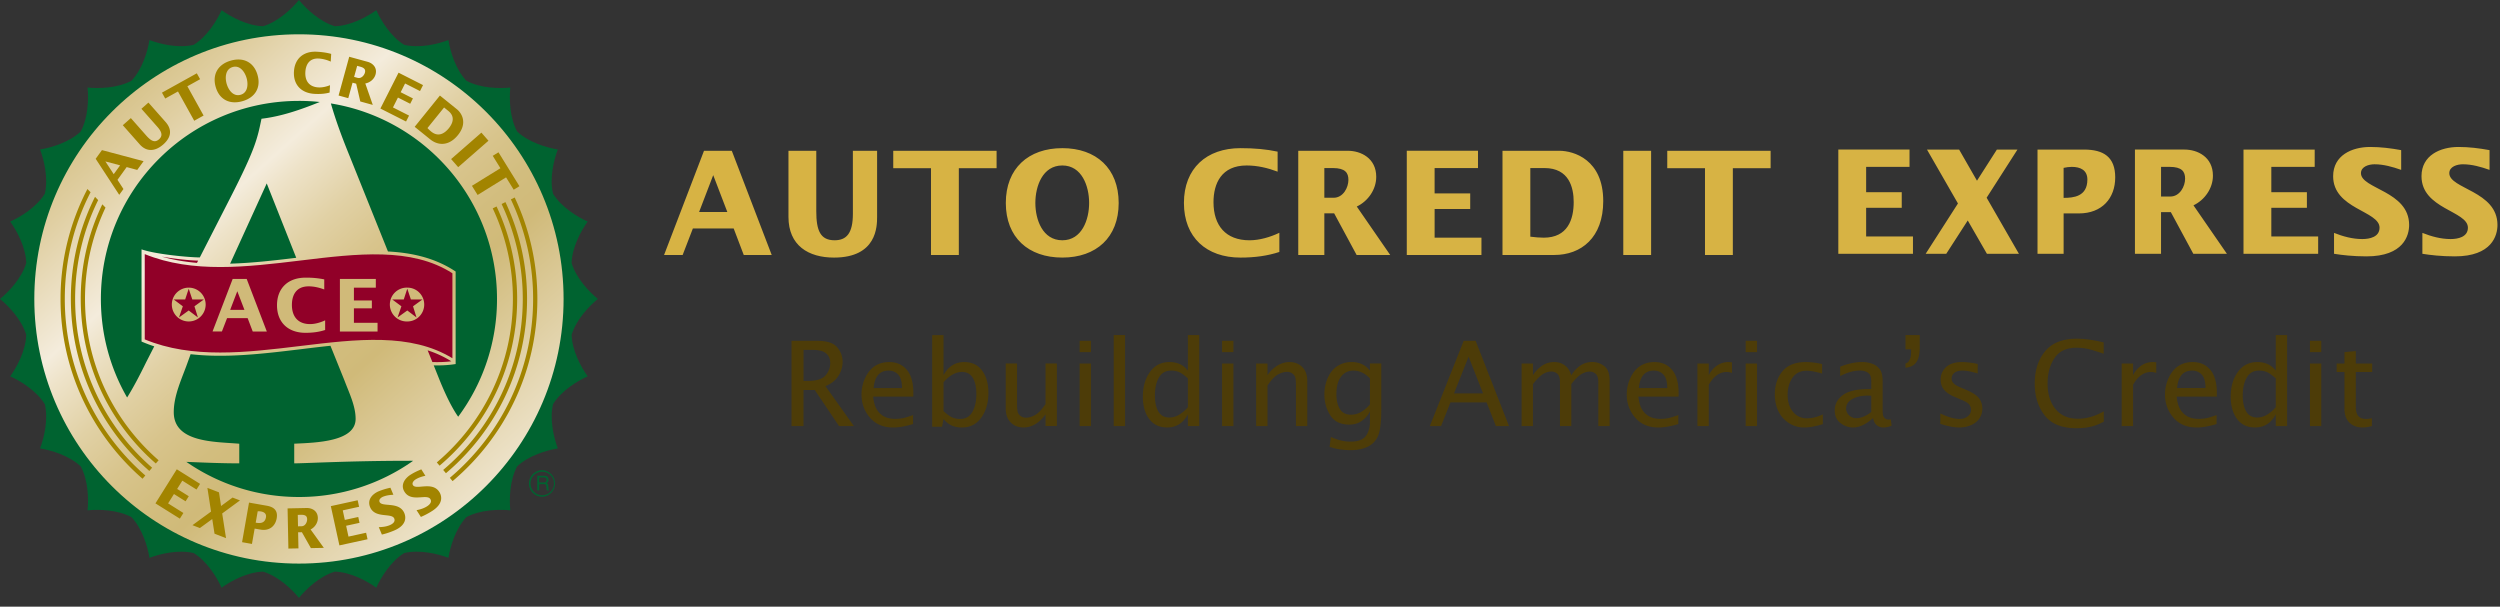 <svg width="239" height="58" fill="none" xmlns="http://www.w3.org/2000/svg"><rect width="100%" height="100%" fill="#333333" stroke="none"/><g clip-path="url(#clip0_1079_36965)"><path d="M28.578 54.337c14.226 0 25.759-11.533 25.759-25.759S42.804 2.82 28.578 2.82C14.353 2.82 2.82 14.352 2.82 28.578c0 14.226 11.533 25.759 25.758 25.759z" fill="url(#paint0_linear_1079_36965)"/><path d="M35.974.974c.437.975 1.376 2.518 2.665 3.312 1.472.35 3.23-.076 4.23-.457.166 1.054.676 2.79 1.715 3.889 1.331.719 3.14.763 4.202.652-.11 1.062-.067 2.87.652 4.201 1.1 1.04 2.837 1.55 3.888 1.718-.379.997-.808 2.755-.456 4.227.793 1.287 2.337 2.233 3.313 2.665-.627.865-1.493 2.452-1.539 3.964.435 1.451 1.683 2.762 2.51 3.433-.827.675-2.075 1.982-2.508 3.432.044 1.512.91 3.103 1.537 3.967-.976.434-2.52 1.374-3.312 2.662-.35 1.473.08 3.233.459 4.23-1.054.168-2.79.678-3.89 1.717-.72 1.33-.763 3.141-.653 4.202-1.062-.11-2.866-.067-4.2.65-1.04 1.101-1.551 2.839-1.718 3.89-.999-.38-2.755-.808-4.225-.458-1.291.794-2.233 2.34-2.67 3.314-.863-.625-2.449-1.493-3.961-1.537-1.452.432-2.762 1.684-3.433 2.51-.673-.828-1.982-2.076-3.43-2.51-1.514.042-3.104.91-3.967 1.537-.436-.975-1.376-2.518-2.665-3.312-1.471-.35-3.232.076-4.227.457-.17-1.052-.678-2.79-1.719-3.887-1.331-.721-3.141-.764-4.2-.654.11-1.06.067-2.87-.652-4.2-1.1-1.04-2.836-1.551-3.89-1.72.38-.996.808-2.753.458-4.225-.793-1.288-2.34-2.232-3.312-2.666.624-.863 1.492-2.454 1.534-3.965C2.076 30.56.827 29.252 0 28.58c.827-.673 2.076-1.982 2.51-3.432-.043-1.512-.91-3.102-1.535-3.966.973-.434 2.517-1.376 3.311-2.664.35-1.472-.076-3.233-.456-4.228 1.053-.168 2.788-.678 3.888-1.718.717-1.331.763-3.141.652-4.202 1.061.11 2.868.068 4.2-.652 1.04-1.1 1.55-2.836 1.72-3.889.996.38 2.754.808 4.225.458 1.29-.794 2.233-2.34 2.667-3.313.863.625 2.454 1.493 3.967 1.535 1.448-.433 2.758-1.681 3.43-2.508.672.827 1.983 2.075 3.433 2.508 1.513-.042 3.1-.91 3.962-1.535zM28.58 3.279c-13.973 0-25.3 11.328-25.3 25.3 0 13.974 11.328 25.3 25.3 25.3 13.973 0 25.299-11.327 25.299-25.3 0-13.972-11.327-25.3-25.3-25.3z" fill="#006330"/><path d="M33.382 14.814l3.707 9.227c2.344.123 4.51.634 6.4 1.87l.07.044v8.847c-.702.113-1.424.145-2.095.126l.582 1.456c.616 1.499 1.173 2.617 1.756 3.456a18.852 18.852 0 003.712-11.263c0-9.418-6.877-17.229-15.882-18.688.47 1.635 1.041 3.18 1.75 4.925z" fill="#006330"/><path d="M18.942 24.915c-.832-.013-2.236-.17-3.475-.38 1.09.31 2.216.496 3.364.596l.11-.216zM43.15 34.54a10.263 10.263 0 00-2.266-1.047l.451 1.117c.579.021 1.202.005 1.815-.07z" fill="#910028"/><path d="M39.14 44.05c-5.59 0-10.006.247-11.012.247v-1.88c2.124-.097 5.869-.198 5.869-2.373 0-1.237-.615-2.474-1.062-3.66l-1.343-3.328c-.95.098-1.912.215-2.888.335-3.505.422-7.09.858-10.48.47l-.27.744c-.559 1.582-1.342 3.165-1.342 4.798 0 2.92 3.913 2.819 6.262 3.017v1.877c-1.686 0-3.374-.074-5.059-.142a18.833 18.833 0 0010.766 3.358 18.85 18.85 0 0010.916-3.462c-.123-.002-.243-.002-.357-.002zM13.985 34.602l.762-1.49a14.432 14.432 0 01-1.124-.42l-.092-.04v-8.814c1.285.455 4.395.762 5.57.773l2.935-5.74c2.403-4.7 2.571-5.64 2.962-7.519 1.834-.213 3.667-.832 5.572-1.602a18.92 18.92 0 00-1.99-.104c-10.457 0-18.935 8.476-18.935 18.934 0 3.43.91 6.648 2.507 9.422.592-.95 1.185-2.075 1.833-3.4zM22.002 25.206c2.09-.06 4.217-.307 6.318-.561l-2.82-7.11-3.498 7.67z" fill="#006330"/><path d="M13.837 24.293c4.565 1.86 9.8 1.229 14.867.615 5.471-.664 10.64-1.29 14.547 1.217v8.125c-3.98-2.445-9.131-1.83-14.583-1.168-5.072.616-10.312 1.248-14.83-.638v-8.151z" fill="#910028"/><path d="M42.368 44.926l.263.314c4.74-4.004 7.756-9.986 7.756-16.66a21.69 21.69 0 00-2.068-9.259l-.366.182a21.248 21.248 0 012.024 9.078c-.001 6.547-2.96 12.419-7.609 16.345z" fill="#A28400"/><path d="M41.758 44.207l.265.311c4.532-3.829 7.417-9.553 7.417-15.938 0-3.158-.709-6.153-1.968-8.84l-.368.18a20.322 20.322 0 011.928 8.66c-.001 6.259-2.83 11.87-7.274 15.627z" fill="#A28400"/><path d="M43.004 45.68l.263.315c4.955-4.185 8.105-10.438 8.105-17.416a22.67 22.67 0 00-2.168-9.698l-.366.181a22.24 22.24 0 012.127 9.517c-.001 6.85-3.097 12.991-7.96 17.101zM14.894 44.308l.269-.307c-4.31-3.752-7.036-9.277-7.036-15.424 0-3.121.705-6.08 1.96-8.73l-.305-.313a20.745 20.745 0 00-2.064 9.043c0 6.27 2.783 11.905 7.176 15.731z" fill="#A28400"/><path d="M13.626 45.768l.268-.312c-4.714-4.105-7.699-10.148-7.699-16.88 0-3.67.888-7.138 2.463-10.198l-.3-.309a22.669 22.669 0 00-2.571 10.507c-.001 6.854 3.038 13.01 7.839 17.192z" fill="#A28400"/><path d="M14.275 45.023l.267-.31c-4.507-3.924-7.36-9.703-7.36-16.135 0-3.39.793-6.598 2.203-9.448l-.301-.311a21.656 21.656 0 00-2.31 9.76c0 6.554 2.907 12.443 7.5 16.444zM10.871 16.651l-.797-1.218 1.408.375-.61.843zm.527 1.975l.403-.555-.57-.878.878-1.22 1.01.272.606-.836-3.979-1.058-.6.83 2.252 3.445zM12.509 11.291l1.474 1.67c.479.541.827.702 1.217.358.334-.296.33-.646-.143-1.18l-1.537-1.74.67-.591 1.615 1.826c.225.258.987 1.128-.199 2.177-.71.626-1.555.777-2.251-.012L11.74 11.97l.769-.679zM17.015 8.744l-1.219.675-.313-.562 3.332-1.849.314.564-1.217.676 1.551 2.797-.896.498-1.552-2.8zM21.668 8.01c-.17-.593-.124-1.402.577-1.602.695-.198 1.16.465 1.33 1.058.169.593.121 1.397-.573 1.595-.701.199-1.166-.458-1.334-1.05zm-1.049.299c.35 1.226 1.355 1.708 2.557 1.365 1.2-.342 1.795-1.281 1.444-2.507-.349-1.225-1.35-1.715-2.552-1.372-1.2.342-1.798 1.287-1.449 2.514zM31.618 5.89a3.287 3.287 0 00-1.13-.294c-.927-.053-1.256.595-1.296 1.285-.05.859.37 1.425 1.245 1.476.366.02.77-.073 1.113-.213l-.04.705c-.44.119-.913.155-1.445.125-1.245-.071-2.036-.856-1.964-2.13.073-1.274.95-1.969 2.197-1.898.51.029.948.092 1.363.207l-.043.737zM34.144 6.294l.303.084c.44.12.506.32.438.572-.075.271-.36.585-.703.492l-.328-.09.29-1.058zm-1.776 2.837l.927.255.408-1.481.348.096.392 1.7 1.195.328-.716-2.049c.45-.08.857-.413.981-.865.183-.667-.293-1.079-.755-1.205l-1.763-.484-1.017 3.705zM38.102 6.949l2.34 1.186-.288.57-1.428-.725-.422.836 1.172.593-.26.511-1.172-.594-.477.944 1.539.78-.287.568-2.453-1.242 1.736-3.427zM42.454 10.275l.403.327c.709.571.39 1.236.054 1.654-.407.5-1.001.881-1.686.325-.123-.099-.24-.212-.36-.339l1.59-1.967zm-2.811 1.848l1.484 1.198c.77.625 1.804.643 2.654-.41.961-1.19.318-2.128-.094-2.461l-1.631-1.316-2.413 2.989zM46.022 12.68l.675.774-2.895 2.527-.675-.774 2.895-2.527zM47.84 16.082l-.733-1.185.547-.338 2.004 3.241-.547.338-.73-1.183-2.722 1.683-.542-.874 2.723-1.682z" fill="#A28400"/><path d="M18.037 27.616h.009l.338 1.012h1.096v.009l-.891.644.325 1.047-.01.01-.863-.657-.912.656-.01-.009.36-1.047-.864-.644v-.009h1.088l.334-1.012zm1.624 1.497a1.617 1.617 0 10-3.234.005 1.617 1.617 0 003.234-.005zM22.006 29.621l.68-1.78.682 1.78h-1.362zm-1.688 2.07h.896l.494-1.277h1.967l.486 1.278h1.347l-1.924-5.026h-1.34l-1.926 5.026zM30.999 27.674c-.48-.18-.978-.299-1.493-.299-1.217 0-1.6.87-1.6 1.773 0 1.127.591 1.835 1.738 1.835.48 0 1.002-.152 1.44-.36v.924c-.57.187-1.183.27-1.878.27-1.633 0-2.724-.966-2.724-2.633s1.09-2.64 2.724-2.64a8.46 8.46 0 011.793.165v.965zM32.494 26.666h3.434v.834h-2.094v1.225h1.716v.75h-1.716v1.383h2.26v.834h-3.6v-5.026zM38.93 27.616h.013l.337 1.012h1.097v.009l-.891.644.325 1.047-.009.01-.864-.657-.913.656-.01-.009.36-1.047-.865-.644v-.009h1.09l.33-1.012zm1.625 1.497c0-.89-.718-1.615-1.608-1.615a1.618 1.618 0 10-.004 3.234c.893 0 1.612-.729 1.612-1.619z" fill="#D0BA79"/><path d="M51.84 47.49a1.266 1.266 0 01-1.269-1.267 1.266 1.266 0 011.269-1.273 1.271 1.271 0 010 2.54zm-.004-2.39c-.618 0-1.122.506-1.119 1.127 0 .618.5 1.12 1.123 1.117.617 0 1.122-.499 1.122-1.12 0-.62-.504-1.124-1.126-1.124zm-.472.385h.625c.218 0 .427.042.447.358.006.18-.05.247-.183.349.143.091.147.114.169.355.016.185-.011.216.064.336h-.214l-.027-.178c-.03-.165.05-.422-.24-.422h-.46v.6h-.182l.001-1.398zm.181.16v.48h.447c.124 0 .242-.034.26-.213.024-.24-.147-.269-.26-.269l-.447.002z" fill="#006330"/><path d="M16.901 44.864l2.225 1.394-.339.542-1.356-.849-.496.792 1.113.697-.306.485-1.112-.696-.56.896 1.463.916-.34.542-2.332-1.461 2.04-3.258zM20.177 48.907l-.35-2.266 1.106.426.2 1.307 1.098-.808.71.273-1.7 1.248.367 2.359-1.1-.425-.218-1.401-1.181.861-.71-.274 1.778-1.3zM24.637 48.877c.103-.003.205-.001.305.018.31.052.545.213.484.559-.11.622-.631.575-.982.513l.193-1.09zm-1.496 2.955l.945.168.258-1.467.556.096c.843.15 1.417-.321 1.55-1.074.13-.745-.247-1.086-.953-1.21l-1.691-.298-.665 3.785zM28.467 49.221l.313-.006c.458-.01.579.163.582.422.006.281-.177.664-.533.672l-.34.007-.022-1.095zm-.897 3.224l.962-.02-.032-1.537.362-.007.86 1.519 1.238-.024-1.268-1.76c.41-.205.703-.642.694-1.108-.016-.692-.588-.951-1.067-.943l-1.827.038.078 3.842zM31.628 48.385l2.565-.56.137.623-1.563.342.198.914 1.284-.281.122.56-1.281.28.224 1.035L35 50.93l.137.622-2.69.587-.82-3.754zM36.212 50.395c.356-.005.722-.052 1.05-.19.249-.104.559-.312.428-.633-.24-.574-1.845.025-2.31-1.095-.294-.711.224-1.262.846-1.52a6.445 6.445 0 011.1-.33l.28.671c-.332.018-.678.06-.987.187-.186.078-.43.265-.334.496.223.534 1.89-.078 2.371 1.079.149.359.258 1.147-1.009 1.673-.455.19-.862.308-1.14.372l-.295-.71zM39.822 48.771c.351-.065.704-.175 1.002-.366.23-.146.499-.406.315-.696-.336-.526-1.812.34-2.462-.685-.414-.65.003-1.28.572-1.641.325-.206.673-.37 1.028-.514l.39.614c-.323.072-.656.173-.94.352-.17.108-.38.335-.247.547.312.486 1.85-.403 2.523.655.207.328.45 1.086-.706 1.823a7.476 7.476 0 01-1.06.56l-.415-.649z" fill="#A28400"/><path d="M81.536 20.434c0 1.848-.592 2.536-1.75 2.536-1.35 0-1.75-.91-1.75-2.783v-5.773h-2.659v6.323c0 2.73 1.901 3.888 4.353 3.888 4.106 0 4.12-3.004 4.12-3.888v-6.323h-2.316l.002 6.02zm20.022-6.27c-3.24 0-5.402 1.93-5.402 5.238 0 3.306 2.162 5.222 5.402 5.222 3.237 0 5.388-1.917 5.388-5.222-.001-3.308-2.151-5.239-5.388-5.239zm0 8.806c-1.888 0-2.578-1.972-2.578-3.568 0-1.6.69-3.583 2.578-3.583 1.872 0 2.563 1.983 2.563 3.583 0 1.596-.691 3.568-2.563 3.568zm-34.255-8.556l-3.818 9.962h1.776l.978-2.535h3.9l.964 2.535h2.673l-3.816-9.962h-2.657zm-.47 5.856l1.351-3.527 1.35 3.527h-2.701zm18.56-4.19h3.611v8.296h2.66V16.08h3.61v-1.666h-9.88v1.666zm69.794 8.296h2.66v-9.962h-2.66v9.962zm4.202-8.296h3.609v8.296h2.662V16.08h3.611v-1.666h-9.88l-.002 1.666zm-27.82.829c0-1.793-1.474-2.495-2.714-2.495h-4.741v9.961h2.494v-3.983h.937l2.149 3.983h3.211l-3.196-4.63c1.074-.51 1.86-1.626 1.86-2.837zm-4.079 1.996h-.882v-2.839h.814c1.183 0 1.487.455 1.487 1.13 0 .731-.496 1.71-1.419 1.71zm-11.479.427c0-1.79.758-3.513 3.169-3.513 1.018 0 2.012.233 2.961.591v-1.913c-1.088-.234-2.232-.333-3.554-.333-3.238 0-5.403 1.93-5.403 5.239 0 3.305 2.165 5.222 5.403 5.222 1.376 0 2.589-.166 3.72-.538v-1.833c-.868.414-1.901.717-2.852.717-2.272 0-3.444-1.407-3.444-3.639zm21.138.647h3.404v-1.488h-3.404v-2.425h4.148v-1.653h-6.808v9.962h7.138V22.72h-4.478V19.98zm11.919-5.565h-5.429v9.962h4.945c2.578 0 4.686-1.653 4.686-5.153.002-3.97-2.824-4.809-4.202-4.809zm-1.488 8.308c-.414 0-.827-.042-1.28-.096v-6.56h1.35c2.356 0 2.796 1.86 2.796 3.253 0 1.668-.578 3.403-2.866 3.403zm30.824-2.857h3.403v-1.49h-3.403v-2.423h4.147v-1.654h-6.807v9.964h7.136v-1.655h-4.476v-2.742zm33.153-3.072c0-1.79-1.473-2.495-2.716-2.495h-4.74v9.964h2.495v-3.984h.937l2.149 3.984h3.211l-3.196-4.632c1.073-.51 1.86-1.627 1.86-2.837zm-4.078 1.996h-.882v-2.837h.811c1.185 0 1.489.452 1.489 1.13 0 .73-.498 1.707-1.418 1.707zM192.87 14.3h-1.969l-1.902 2.976-1.707-2.977h-3.073l2.961 5.153-3.086 4.81h1.968l2.055-3.184 1.833 3.185h3.059l-3.086-5.362 2.947-4.602zm6.367 0h-4.451v9.963h2.496v-3.86h1.461c2.219 0 3.472-1.461 3.472-3.447-.002-1.953-1.117-2.657-2.978-2.657zm-1.957 4.616v-2.868c.261-.055.523-.095.785-.095.811 0 1.488.302 1.488 1.211.001 1.64-1.349 1.752-2.273 1.752zm36.873-2.36c0-.646.774-.851 1.298-.851.868 0 1.735.248 2.549.536v-1.888c-.979-.18-1.97-.303-2.962-.303-1.749 0-3.542.8-3.542 2.795 0 3.143 4.436 3.308 4.436 4.921 0 .896-.95 1.088-1.652 1.088-.925 0-1.845-.249-2.7-.59v1.997c.732.121 1.818.248 3.099.248 3.555 0 4.079-2 4.079-3.005-.002-3.251-4.605-3.443-4.605-4.948zm-17.014 3.31h3.401v-1.49h-3.401v-2.423h4.146v-1.654h-6.806v9.964h7.137v-1.655h-4.477v-2.742zm8.568-3.31c0-.646.772-.851 1.296-.851.869 0 1.737.248 2.55.536v-1.888c-.977-.18-1.97-.303-2.962-.303-1.749 0-3.542.8-3.542 2.795 0 3.143 4.436 3.308 4.436 4.921 0 .896-.95 1.088-1.651 1.088-.923 0-1.847-.249-2.7-.59v1.997c.729.121 1.818.248 3.1.248 3.555 0 4.08-2 4.08-3.005-.002-3.251-4.607-3.443-4.607-4.948z" fill="#D7B344"/><path d="M79.845 36.32a2.509 2.509 0 00.71-1.718c0-.528-.176-.997-.524-1.407-.348-.409-.98-.612-1.894-.612H75.67v8.15h1.144v-3.448h1.079l2.32 3.448h1.42l-2.72-3.819c.394-.162.704-.36.93-.594zm-2.654.099h-.375v-2.974h.727c.521 0 .9.053 1.138.16.237.107.411.253.523.444.112.188.168.41.168.664 0 .426-.15.816-.449 1.173-.299.353-.876.533-1.732.533zm7.824-1.805c-.52 0-.975.122-1.36.369-.385.247-.697.621-.936 1.129a3.723 3.723 0 00-.358 1.602c0 .851.27 1.59.81 2.217.542.625 1.281.938 2.224.938.526 0 1.157-.11 1.895-.33v-.86c-.46.167-.801.27-1.024.308a3.964 3.964 0 01-.67.057c-.442 0-.806-.08-1.092-.24a1.812 1.812 0 01-.688-.67c-.172-.285-.288-.693-.347-1.221h3.843l.005-.33c0-.987-.208-1.73-.625-2.225-.418-.497-.977-.744-1.677-.744zm-1.498 2.482c.05-.558.194-.976.434-1.253.24-.277.574-.415 1-.415.375 0 .68.13.92.386.241.257.36.683.36 1.282h-2.714zm8.67-2.482c-.44 0-.826.104-1.157.314-.33.21-.606.524-.829.942v-3.832h-1.084v8.76h.947l.137-.745c.197.228.378.394.54.496.162.103.347.182.555.237.209.054.426.082.657.082.784 0 1.404-.315 1.857-.947.454-.632.681-1.42.681-2.365 0-.874-.2-1.582-.601-2.127-.403-.545-.97-.815-1.702-.815zm.773 4.765c-.253.448-.645.673-1.174.673a1.95 1.95 0 01-.706-.126c-.219-.084-.513-.292-.88-.623v-2.756c.288-.331.579-.58.873-.742.293-.164.59-.247.888-.247.47 0 .817.19 1.042.569.225.38.337.89.337 1.537 0 .695-.127 1.268-.38 1.715zm6.992-.752c-.363.54-.7.892-1.01 1.057-.31.165-.597.248-.86.248a.875.875 0 01-.43-.11.787.787 0 01-.31-.31c-.072-.131-.11-.406-.11-.82V34.75h-1.084v4.295c0 .573.159 1.02.476 1.34.318.322.728.481 1.232.481.392 0 .77-.11 1.134-.327.364-.217.684-.53.964-.933v1.122h1.084v-5.978h-1.084l-.002 3.877zm3.26 2.103h1.083v-5.978h-1.083v5.978zm0-7.065h1.083v-1.084h-1.083v1.084zm3.259 7.065h1.085v-8.695h-1.085v8.695zm7.092-5.303c-.199-.23-.378-.397-.542-.497a1.97 1.97 0 00-.559-.235 2.579 2.579 0 00-.659-.082c-.789 0-1.409.314-1.865.944-.455.63-.681 1.42-.681 2.367 0 .876.202 1.588.608 2.13.405.542.974.811 1.707.811.444 0 .832-.104 1.163-.315.332-.212.609-.525.827-.943v1.122h1.085v-8.694h-1.085l.001 3.392zm0 3.501a3.365 3.365 0 01-.873.74 1.82 1.82 0 01-.894.248c-.474 0-.824-.188-1.049-.562-.226-.377-.338-.888-.338-1.539 0-.702.127-1.274.382-1.72.255-.445.647-.668 1.175-.668.253 0 .489.042.709.124.216.083.513.29.888.62v2.757zm3.265-5.263h1.085v-1.084h-1.085v1.084zm0 7.065h1.085v-5.978h-1.085v5.978zm6.442-6.116c-.392 0-.772.11-1.138.327a3.086 3.086 0 00-.959.928v-1.117h-1.086v5.978h1.086v-3.875c.361-.54.699-.893 1.008-1.058.31-.166.599-.248.867-.248.15 0 .292.035.423.108a.757.757 0 01.309.305c.075.133.111.407.111.821v3.947h1.086v-4.298c0-.57-.158-1.014-.475-1.337-.314-.32-.725-.481-1.232-.481zm7.697.813c-.209-.234-.396-.403-.564-.506a2.05 2.05 0 00-.547-.231 2.487 2.487 0 00-.631-.079c-.508 0-.959.126-1.353.377-.396.248-.705.62-.927 1.115a3.85 3.85 0 00-.333 1.596c0 .748.188 1.418.567 2.009.379.588.98.883 1.807.883.485 0 .897-.127 1.235-.38.337-.253.586-.546.745-.876v.943c0 .593-.135 1.067-.405 1.417-.269.35-.751.525-1.444.525-.62 0-1.248-.149-1.883-.447l-.127.942c.299.1.542.167.724.201.182.036.392.064.627.085.235.022.453.034.658.034.624 0 1.164-.107 1.617-.32.452-.213.785-.551.999-1.017.212-.467.319-1.334.319-2.598v-4.35h-1.085l.001.677zm0 3.231a3.245 3.245 0 01-.87.74 1.912 1.912 0 01-.932.248c-.495 0-.853-.182-1.074-.544-.219-.362-.33-.832-.33-1.408 0-.735.149-1.297.444-1.684.297-.387.69-.582 1.177-.582.287 0 .563.062.826.185.263.122.514.31.757.558l.002 2.487zm8.962-6.077l-3.236 8.15h1.074l.895-2.259h3.457l.889 2.258h1.25l-3.188-8.149h-1.141zm-.925 5.027l1.392-3.509 1.382 3.509h-2.774zm13.216-3c-.437 0-.825.12-1.165.36-.34.241-.619.542-.84.9-.124-.358-.266-.615-.422-.77a1.75 1.75 0 00-.527-.358 1.722 1.722 0 00-.681-.126c-.45 0-.846.121-1.191.366a3.146 3.146 0 00-.844.888v-1.116h-1.084v5.978h1.084V36.72c.379-.483.7-.808.967-.965.266-.158.529-.239.79-.239.213 0 .404.073.573.216.169.145.253.415.253.816v4.183h1.084V36.72c.368-.478.69-.797.968-.957.279-.16.547-.241.803-.241.206 0 .394.072.561.215.168.143.251.414.251.81v4.184h1.082v-4.352c0-.65-.17-1.108-.511-1.372a1.826 1.826 0 00-1.151-.399zm5.952.006c-.521 0-.975.122-1.361.369-.385.247-.697.621-.936 1.129a3.713 3.713 0 00-.358 1.602c0 .851.271 1.59.811 2.217.541.625 1.282.938 2.226.938.523 0 1.155-.11 1.894-.33v-.86c-.461.167-.802.27-1.025.308a3.96 3.96 0 01-.67.057c-.443 0-.806-.08-1.092-.24a1.807 1.807 0 01-.687-.67c-.172-.285-.287-.693-.348-1.221h3.845l.005-.33c0-.987-.21-1.73-.626-2.225-.42-.497-.978-.744-1.678-.744zm-1.498 2.482c.049-.558.194-.976.433-1.253.242-.278.575-.415 1.001-.415.374 0 .681.13.921.386.24.257.36.683.36 1.282h-2.715zm7.486-2.155a2.416 2.416 0 00-.803.928v-1.117h-1.084v5.978h1.084v-3.947c.233-.407.493-.712.779-.917.288-.205.604-.306.944-.306.147 0 .311.03.495.094V34.64a2.44 2.44 0 00-.348-.027c-.382 0-.738.108-1.067.327zm2.727 5.79h1.084v-5.98h-1.084v5.98zm0-7.066h1.084v-1.084h-1.084v1.084zm4.522 5.704c-.343-.414-.512-.958-.512-1.632 0-.62.151-1.158.456-1.612.306-.452.759-.68 1.361-.68.38 0 .875.09 1.479.27v-.91a7.057 7.057 0 00-1.549-.191c-1.012 0-1.76.294-2.244.883-.484.59-.727 1.326-.727 2.208 0 .591.114 1.122.337 1.592.225.471.556.848.997 1.139a2.6 2.6 0 001.452.432c.506 0 1.107-.107 1.802-.318v-.938c-.518.254-1.023.38-1.512.38a1.66 1.66 0 01-1.34-.623zm9.145.744a.539.539 0 01-.301-.082.554.554 0 01-.202-.24c-.047-.105-.071-.308-.071-.61v-2.71c0-.534-.088-.92-.267-1.162a1.55 1.55 0 00-.716-.529 2.763 2.763 0 00-.983-.169c-.655 0-1.351.15-2.091.447v.897c.676-.351 1.3-.529 1.869-.529a1.5 1.5 0 01.618.112.774.774 0 01.367.308c.079.13.118.339.118.626v.722h-.258c-1.127 0-1.949.192-2.464.578-.513.382-.771.869-.771 1.456 0 .536.185.943.554 1.221.368.281.767.419 1.194.419.305 0 .615-.077.935-.227.319-.149.643-.374.969-.671.082.341.214.577.397.705a.984.984 0 00.573.193c.297 0 .569-.06.814-.178l-.078-.6a1.267 1.267 0 01-.206.023zm-1.658-.732a3.06 3.06 0 01-.731.447c-.241.1-.477.15-.709.15a.961.961 0 01-.678-.268.876.876 0 01-.289-.662c0-.378.196-.678.59-.898.394-.219.88-.33 1.462-.33l.354.012v1.549h.001zm3.27-5.985h.535v.11c0 .334-.023.573-.073.712a1.173 1.173 0 01-.179.347.525.525 0 01-.283.184v.408c.481-.049.829-.227 1.042-.54.213-.313.318-.779.318-1.404v-1.18h-1.36v1.363zm5.723 3.839l-.524-.22c-.299-.128-.505-.259-.619-.39a.637.637 0 01-.176-.436.69.69 0 01.259-.535c.175-.15.437-.227.786-.227.361 0 .845.092 1.455.277v-.91l-.226-.045a7.165 7.165 0 00-1.243-.138c-.684 0-1.203.16-1.552.48a1.557 1.557 0 00-.523 1.202c0 .385.111.71.335.975.225.269.581.504 1.072.706l.634.27c.372.154.608.307.712.458a.785.785 0 01-.159 1.096c-.207.17-.465.253-.774.253-.526 0-1.142-.177-1.85-.528v.997c.709.23 1.309.347 1.805.347.427 0 .812-.079 1.159-.237.348-.156.61-.377.789-.656.178-.279.265-.58.265-.91a1.68 1.68 0 00-.286-.946c-.19-.29-.636-.585-1.339-.883zm11.53 2.728a4.393 4.393 0 01-.768.068c-.925 0-1.639-.31-2.145-.927-.505-.619-.757-1.43-.757-2.432 0-.961.22-1.774.659-2.436.438-.663 1.145-.994 2.122-.994.28 0 .575.025.883.077.31.051.876.219 1.699.5v-1.083c-.98-.239-1.834-.357-2.56-.357-1.366 0-2.379.402-3.04 1.203-.66.803-.991 1.83-.991 3.08 0 1.227.319 2.245.956 3.058.638.812 1.641 1.216 3.014 1.216.331 0 .638-.019.919-.057.283-.04.555-.099.818-.182.262-.083.561-.211.894-.383v-.99a6.977 6.977 0 01-.942.437 5.298 5.298 0 01-.761.202zm5.302-5.022a2.401 2.401 0 00-.8.928v-1.117h-1.086v5.978h1.086v-3.947c.23-.407.489-.712.777-.917.288-.205.604-.306.943-.306.147 0 .313.03.496.094V34.64a2.45 2.45 0 00-.347-.027c-.383 0-.741.108-1.069.327zm4.908-.327c-.521 0-.976.122-1.361.369s-.697.621-.936 1.129a3.727 3.727 0 00-.358 1.602c0 .851.27 1.59.811 2.217.541.625 1.282.938 2.225.938.524 0 1.155-.11 1.895-.33v-.86c-.461.167-.803.27-1.025.308a3.963 3.963 0 01-.671.057c-.442 0-.806-.08-1.092-.24a1.812 1.812 0 01-.686-.67c-.173-.285-.287-.693-.348-1.221h3.844l.005-.33c0-.987-.209-1.73-.625-2.225-.42-.497-.978-.744-1.678-.744zm-1.498 2.482c.05-.558.194-.976.434-1.253.242-.278.574-.415 1.001-.415.374 0 .679.13.921.386.24.257.36.683.36 1.282h-2.716zm9.433-1.669a2.548 2.548 0 00-.543-.497 1.983 1.983 0 00-.559-.235 2.577 2.577 0 00-.658-.082c-.788 0-1.409.314-1.865.944-.456.63-.683 1.42-.683 2.367 0 .876.203 1.588.609 2.13.406.542.976.811 1.707.811.444 0 .832-.104 1.164-.315.331-.211.608-.525.828-.943v1.122h1.083v-8.694h-1.083v3.392zm0 3.501a3.4 3.4 0 01-.874.74 1.823 1.823 0 01-.895.248c-.473 0-.823-.188-1.049-.562-.224-.377-.339-.888-.339-1.539 0-.702.127-1.274.383-1.72.255-.445.645-.668 1.174-.668.254 0 .491.042.709.124.218.082.514.29.89.62l.001 2.757zm3.265 1.802h1.084v-5.978h-1.084v5.978zm0-7.065h1.084v-1.084h-1.084v1.084zm5.952 1.9v-.813h-1.564v-1.19l-1.085.105v1.085h-.748v.813h.748v3.514c0 .573.157 1.013.474 1.324.314.31.741.465 1.276.465.248 0 .536-.047.871-.138v-.748c-.205.049-.38.072-.521.072-.353 0-.611-.09-.773-.272-.16-.182-.242-.482-.242-.901v-3.316h1.564z" fill="#4D3C08"/></g><defs><linearGradient id="paint0_linear_1079_36965" x1="9.158" y1="6.935" x2="48.002" y2="50.227" gradientUnits="userSpaceOnUse"><stop stop-color="#D0BA79"/><stop offset=".136" stop-color="#E0CFA2"/><stop offset=".298" stop-color="#F4ECDC"/><stop offset=".337" stop-color="#EEE3C9"/><stop offset=".429" stop-color="#E1D1A5"/><stop offset=".516" stop-color="#D8C48C"/><stop offset=".592" stop-color="#D2BD7E"/><stop offset=".652" stop-color="#D0BA79"/><stop offset="1" stop-color="#F4ECDC"/></linearGradient><clipPath id="clip0_1079_36965"><path fill="#fff" d="M0 0h238.76v57.158H0z"/></clipPath></defs></svg>